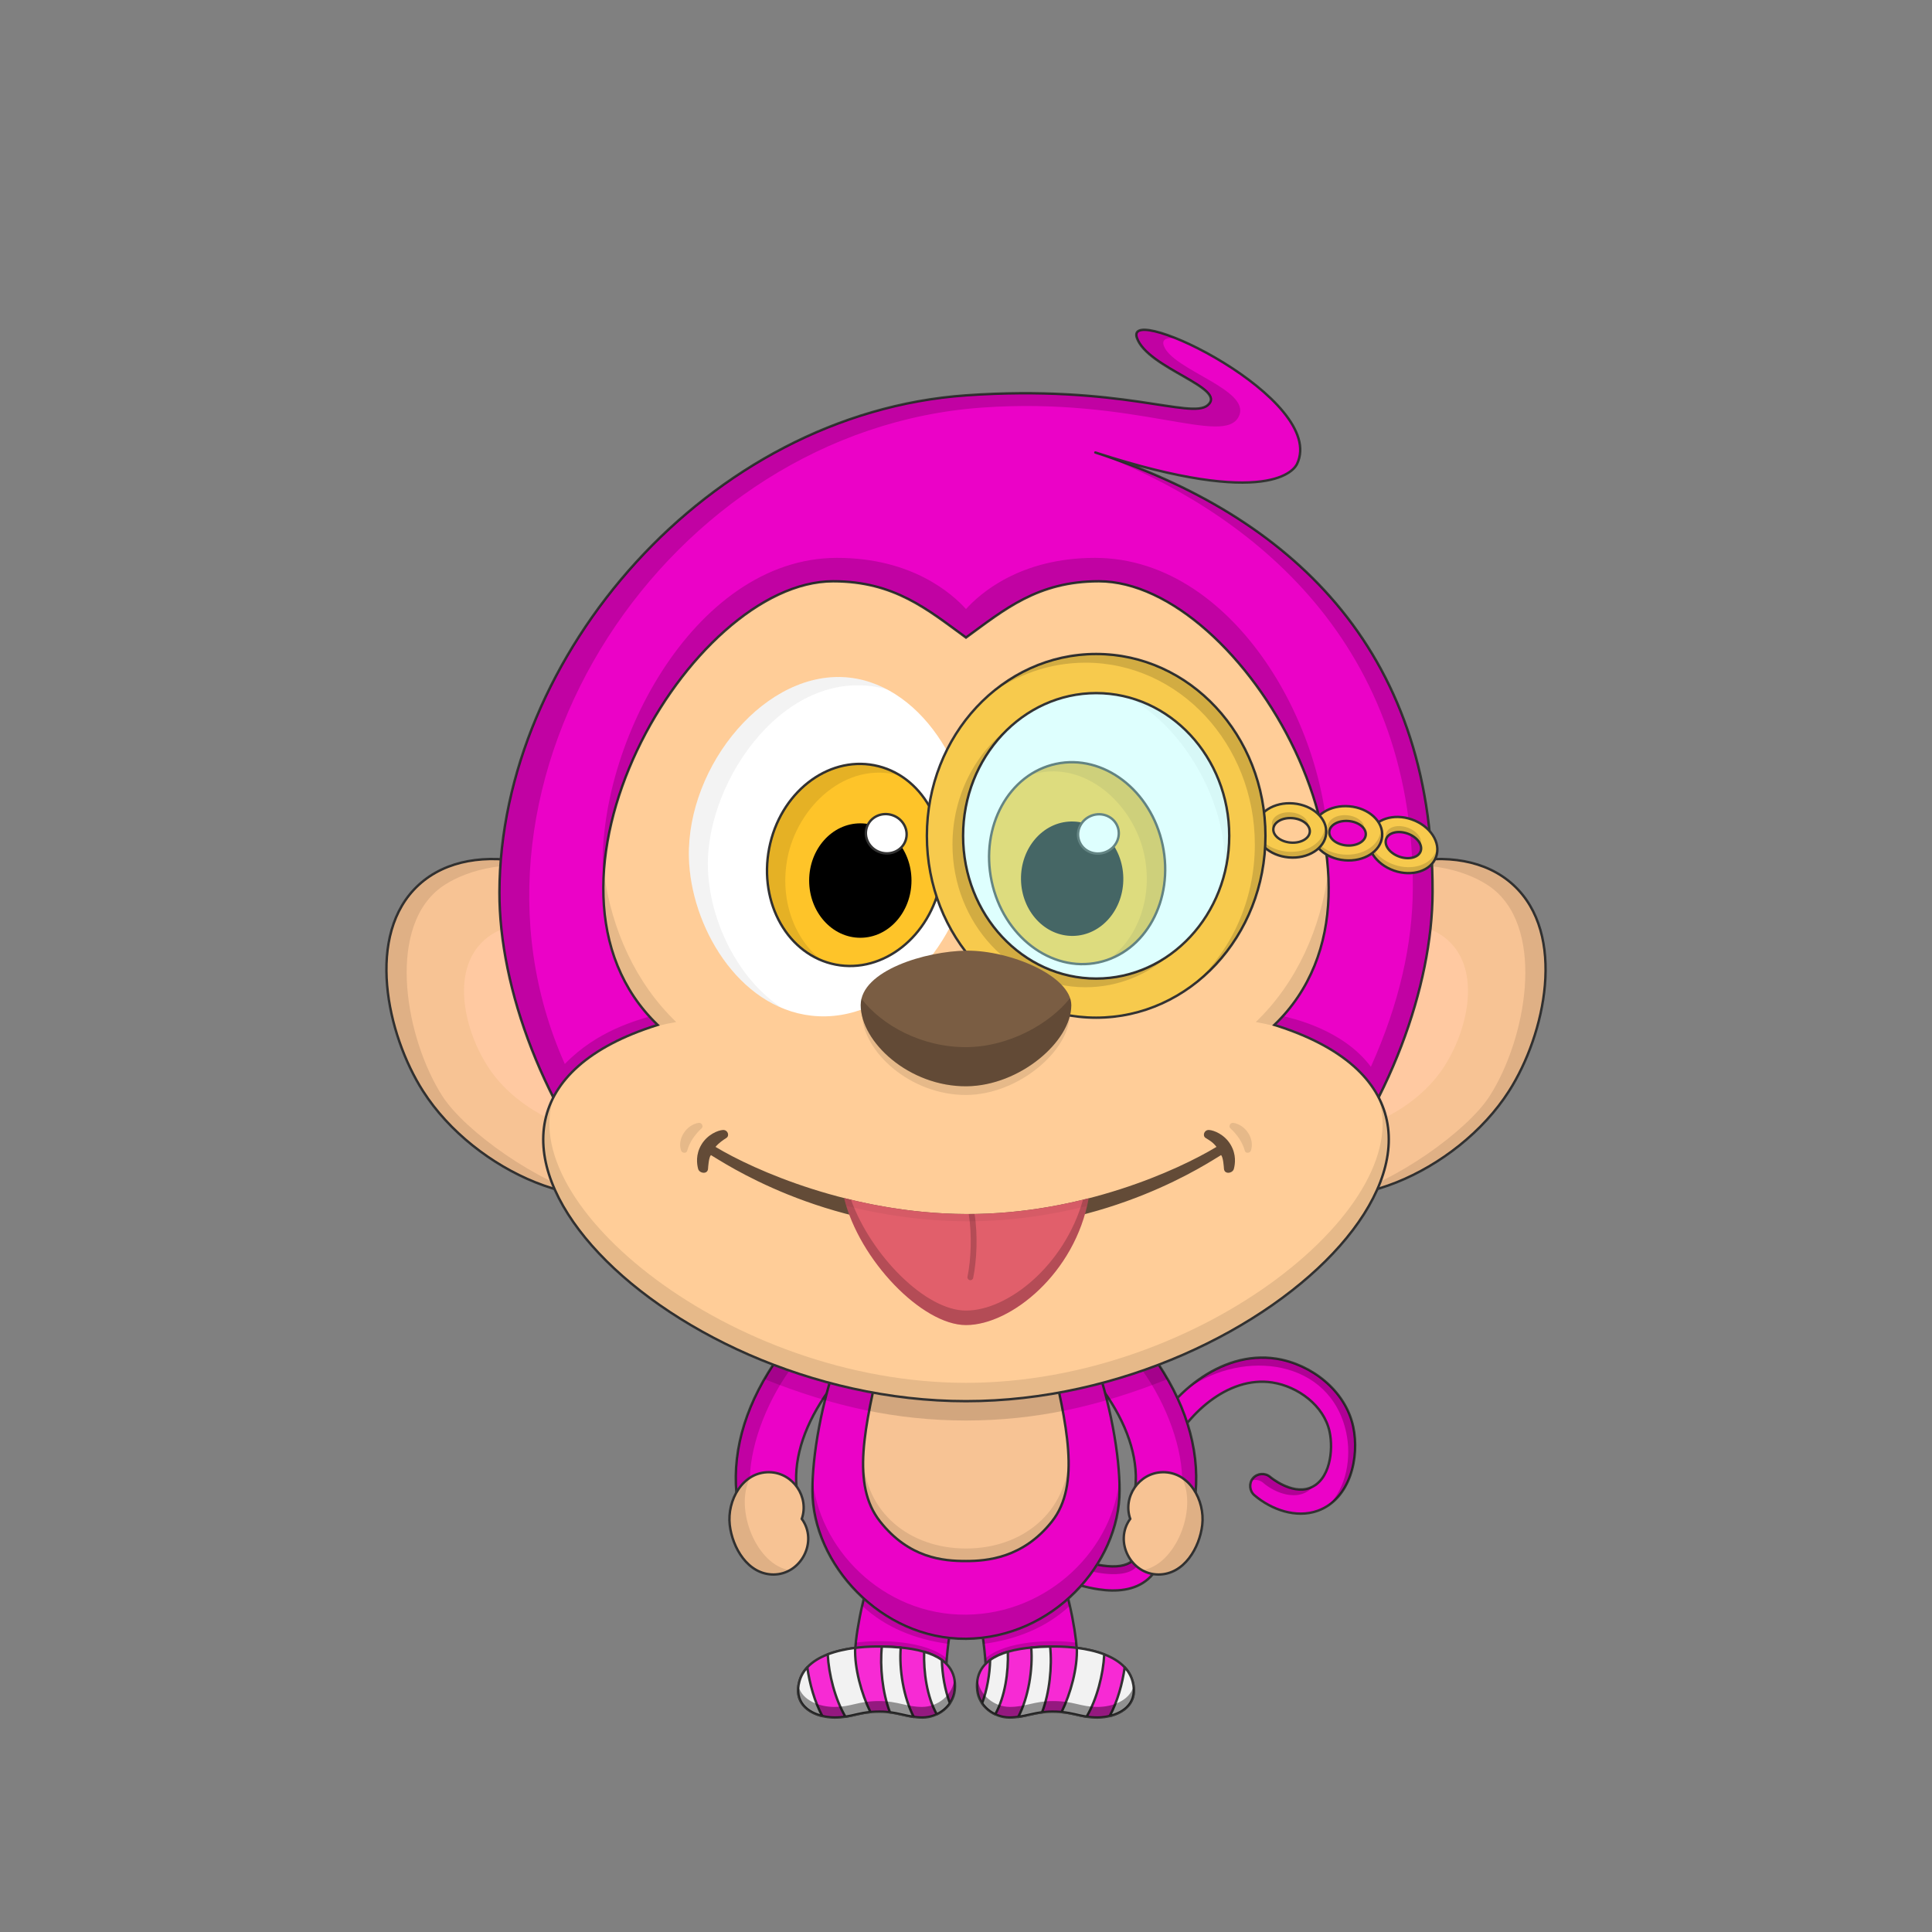<?xml version="1.0"?><svg viewBox="0 0 4000 4000" xmlns="http://www.w3.org/2000/svg" xmlns:xlink="http://www.w3.org/1999/xlink"><rect x="0" y="0" width="4000" height="4000" fill="#808080" stroke="none"/><g id="tail" fill="none"><path d="M2275.11 3290.64c-50.77-7.42-115.16-32.27-196.86-76-11.87-6.35-16.67-21.85-10.25-33.84 6.35-11.87 21.85-16.66 33.84-10.25 75.45 40.37 136.18 64.12 180.5 70.6 28.93 4.23 49.75 1 61.88-9.64 13.61-11.92 12.39-33 8.83-72.39-4.17-46.12-9.36-103.53 19.78-169.51 44-99.72 153.63-194.53 269.09-176.7 73.33 11.36 143.6 66.19 159.73 140.59 13.73 63.36-6.02 150.17-73.53 174.43-44.77 16-95.93-2.36-130.84-32.08-10.44-8.68-11.95-25-3.06-35.44 8.81-10.34 25.15-11.64 35.48-2.62.43.36 43.66 36.65 81.49 23.06 42.84-15.38 49.77-78.95 41.56-116.78-11.75-54.23-65.6-93.57-118.51-101.77-92.84-14.33-180.8 68.49-215.72 147.49-23.91 54.16-19.56 102.32-15.72 144.81 4 43.84 7.71 85.25-25.67 114.5-27.66 24.4-67.07 26.8-102.02 21.54z" fill="#eb02c7" stroke="#333" stroke-width="5" stroke-miterlimit="10"/><path d="M2787.15 2965.67c11.06 51.03 1.18 114.55-37.82 152.08 51.41-33.69 65.07-107.55 52.82-164.08-16.13-74.4-86.39-129.24-159.73-140.6-66.26-10.23-131.78 18.56-181.54 60.82 114.12-80.75 293.29-60.35 326.27 91.78z" fill="#000" fill-opacity="0.25"/><path d="M2718.12 3078.2c-27.03 31.45-75.59 15.27-102.89-8.23a25.04 25.04 0 00-23.13-5 25.2 25.2 0 0119.93-12.89 25.03 25.03 0 0118.2 5.88c22.07 19.51 59.84 35.18 87.89 20.24zM2074 3173.64c3.5-3 15.5-9 23-5.5 6.98 3.26 15.34 7.39 24.73 12.03 49.42 24.42 127.47 62.97 183.77 62.97 50 0 54.5-25 47.5-91a442 442 0 003.06 12.51c9.62 37.75 24.09 94.49-50.56 94.49-81.5 0-208.79-70.57-231.5-85.5z" fill="#000" fill-opacity="0.25"/></g><g id="legs" fill="none"><path d="M1959.37 3446.51c5-87.08 27.4-154.43 47.17-206.81 19.77-52.38 42.42-144.7-42.56-166.02-121.5-30.49-188.31 254.12-193.3 340.94-2.93 51.08 36.82 110.33 88.4 113.29 47.48 2.31 97.45-31.79 100.29-81.4z" fill="#eb02c7" stroke="#333" stroke-width="5" stroke-miterlimit="10"/><path d="M1769.48 3414.5c51.5-7 148-7 188.5 34 .34-3.09 1.44-11.94 1.66-15.04-42.16-36.96-138.16-39.46-188.02-32.46-.26 3.3-1.86 10.13-2.14 13.5zM1785.48 3325c47.76 44.29 108.88 69.13 178 78.5.58-5.01 1.81-12.18 2.5-17-68.6-8.88-128.2-37.6-176-81-2 6-3.62 15.27-4.5 19.5z" fill="#000" fill-opacity="0.18"/><path d="M2040.63 3446.51c-5-87.08-27.4-154.43-47.17-206.81-19.77-52.38-42.42-144.7 42.56-166.02 121.5-30.49 188.31 254.12 193.3 340.94 2.93 51.08-36.82 110.33-88.4 113.29-47.48 2.31-97.45-31.79-100.29-81.4z" fill="#eb02c7" stroke="#333" stroke-width="5" stroke-miterlimit="10"/><path d="M2230.52 3414.5c-51.5-7-148-7-188.5 34-.34-3.09-1.44-11.94-1.66-15.04 42.16-36.96 138.16-39.46 188.02-32.46.26 3.3 1.86 10.13 2.14 13.5zM2214.52 3325c-47.76 44.29-108.88 69.13-178 78.5-.58-5.01-1.81-12.18-2.5-17 68.6-8.88 128.2-37.6 176-81 2 6 3.62 15.27 4.5 19.5z" fill="#000" fill-opacity="0.18"/></g><g id="arms" fill="none"><path d="m1587 3147c36.5 0 65.66-32.58 62.04-68.42-5.42-63.52 18.62-132.19 65.95-198.39 43.06-60.25 89.21-93.26 53.71-132.19-35.5-38.94-115.56 3.92-155.4 59.5-65.71 91.92-97.19 189.11-88.63 283.68 3.19 31.47 25.83 55.82 62.33 55.82z" fill="#eb02c7" stroke="#333" stroke-miterlimit="10" stroke-width="5"/><path d="m1570.65 3145.22c-62.15-107.22 43.67-345.19 176.18-410.41-40.01-10.61-100.55 26.68-133.53 72.69-65.71 91.92-97.19 189.11-88.63 283.68 2.68 26.46 19.12 47.89 45.98 54.04z" fill="#000" fill-opacity="0.18"/><path d="m2413 3147c-36.5 0-65.66-32.58-62.04-68.42 5.42-63.52-18.62-132.19-65.95-198.39-43.06-60.25-89.21-93.26-53.71-132.19 35.5-38.94 115.56 3.92 155.4 59.5 65.71 91.92 97.19 189.11 88.63 283.68-3.19 31.47-25.83 55.82-62.33 55.82z" fill="#eb02c7" stroke="#333" stroke-miterlimit="10" stroke-width="5"/><path d="m2429.35 3145.22c62.15-107.22-43.67-345.19-176.18-410.41 40.01-10.61 100.55 26.68 133.53 72.69 65.71 91.92 97.19 189.11 88.63 283.68-2.69 26.46-19.12 47.89-45.98 54.04z" fill="#000" fill-opacity="0.18"/></g><g id="bodyUpper" fill="none"><path d="m2000 2548c154 0 220 135 260 246s58 220 58 292c0 152-138.68 305.46-318 307-175.53 1.51-318-155-318-307 0-72 17.7-181.5 58-292 40-111 106-246 260-246z" fill="#eb02c7" stroke="#333" stroke-miterlimit="10" stroke-width="5"/><path d="m2000 3393c-175.67 1.59-330-157-318-337 10 148 145.15 288.48 318 287s308-139 318-287c12 180-142.33 335.41-318 337z" fill="#000" fill-opacity="0.18"/><path d="m2000 2672c104 0 160 68 174 128 34.49 147.82 64 274 4 350s-134.95 82-178 82c-47.55 0-118-6-178-82s-32.44-193.83 4-350c14-60 70-128 174-128z" fill="#f7c394" stroke="#333" stroke-miterlimit="10" stroke-width="5"/><path d="m2000 3232c-136 0-224-94-213-216 4 115 96 190 213 190s209-75 213-190c11 122-77 216-213 216z" fill="#000" fill-opacity=".1"/></g><g id="ears" fill="none"><path d="m3133.19 1832.12c111.1 102 66.32 309.29-9.09 427.16-107.46 168-353.47 273.75-479.46 184.37-131.58-93.35-114.4-386.92 39.2-539.32 114.68-113.78 334.45-177.69 449.35-72.21z" fill="#f7c394" stroke="#333" stroke-miterlimit="10" stroke-width="5"/><path d="m3003.49 1952.22c66 68.19 30.1 196.68-21.65 267.88-73.75 101.45-232.17 158.69-307.94 97.86-79.14-63.53-57.39-247.22 44.75-337.18 76.26-67.16 216.64-99.08 284.84-28.56z" fill="#ffc9a1"/><path d="m3124.1 2259.28c-60.69 94.85-195.1 203.22-346.6 216.72 106.36-25 260.01-133.85 306.64-206.72 75.41-117.87 115.36-338.97 9.09-427.16-32.41-26.89-114.73-65.12-227.73-45.12 138-42.5 222.79-6.13 267.73 35.12 111.06 101.99 66.28 309.29-9.13 427.16z" fill="#000" fill-opacity=".1"/><path d="m866.818 1832.12c-111.1 102-66.32 309.29 9.09 427.16 107.46 168 353.472 273.75 479.462 184.37 131.58-93.35 114.4-386.92-39.2-539.32-114.68-113.78-334.452-177.69-449.352-72.21z" fill="#f7c394" stroke="#333" stroke-miterlimit="10" stroke-width="5"/><path d="m996.518 1952.22c-66 68.19-30.1 196.68 21.652 267.88 73.75 101.45 232.17 158.69 307.94 97.86 79.14-63.53 57.39-247.22-44.75-337.18-76.26-67.16-216.64-99.08-284.842-28.56z" fill="#ffc9a1"/><path d="m875.908 2259.28c60.69 94.85 195.102 203.22 346.602 216.72-106.36-25-260.019-133.85-306.642-206.72-75.41-117.87-115.36-338.97-9.09-427.16 32.409-26.89 114.732-65.12 227.732-45.12-138.002-42.5-222.792-6.13-267.732 35.12-111.06 101.99-66.28 309.29 9.13 427.16z" fill="#000" fill-opacity=".1"/></g><g id="face" fill="none"><path d="m2395 2818c-115.35 45.22-271 79-395 79s-259.34-26.43-395-79c-7.24 10.54-16.61 26.27-23 37 142 57 275 86 418 86s276-29 418-86c-6.15-10.7-15.93-26.36-23-37z" fill="#000" fill-opacity=".15"/><path d="m2500.32 839c42.32-35.85-124.32-76-146.52-139.49-26.8-76.51 395.59 127.1 331.57 261.08-5 10.51-55.43 94-417.61-23.77 398.16 129.18 699.66 403.12 698.24 910.18-1.09 388.75-350.07 990.81-966.43 996.18-594.62 5.19-966.64-596.22-965.57-996.18 1.32-488.44 432.13-990.94 966-1028.5 319.41-22.45 465.29 50.1 500.32 20.5z" fill="#eb02c7" stroke="#333" stroke-linecap="round" stroke-linejoin="round" stroke-width="5"/><path d="m2565.16 861.34c-29.66 65.16-211.81-40-531.22-17.54-653.46 45.937-1126.939 771.2-864.58 1359.08 68.14-70.38 151.14-90.38 177.59-99.16 7.94 8.57 17.6 17.67 21.05 21.78-81.37 25.35-175.93 80.41-216.63 156.84-76.27-147.6-117-302.56-116.59-435.33 1.32-488.45 432.22-991 966.09-1028.57 319.41-22.45 464.56 50.1 499.59 20.46 42.18-35.75-124.46-75.9-146.65-139.39-8.57-24.46 28.82-20.27 81.55 1.13-20-2.88-31 1.83-25.55 15.87 19.38 50.39 180.3 90.02 155.35 144.83z" fill="#000" fill-opacity="0.18"/><path d="m2964.5 1847.07c-.36 127.74-38.12 278.51-110.54 423.57-74.96-102.64-209.23-143.64-222.96-143.64 4-5 16-19.7 20-24.5 23.5 5.5 128.62 27.91 187.28 106.2 59.3-132.15 86.52-255.16 86.84-370.86 1.47-524.24-353.62-784.84-657.36-901.02 398.16 129.18 698.16 403.18 696.74 910.25z" fill="#000" fill-opacity="0.18"/><path d="m1725 1203.5c-297 0-665 628.5-363.5 918.5-575.499 180 0 779 638.5 779s1214-599 638.5-779c301.5-290-66.5-918.5-363.5-918.5-126.5 0-195.51 58.5-275 116.5-79.5-58-148.5-116.5-275-116.5z" fill="#ffcd98" stroke="#333" stroke-width="5"/><g fill="#000"><path d="m2749.1 1817c-15.7-308.54-265-613.19-481.5-613.19-134.6 0-216.2 82.14-267.6 116.19-41.1-28.05-132.5-116.19-268.4-116.19-255.6 0-478.1 373.19-482.13 622.71-22.47-268.52 183.6-671.52 483.53-671.52 156 0 239 75 267 106 28-31 111-106 267-106 297.63 0 503.5 381.5 482.1 662z" fill-opacity="0.18"/><path d="m1148.6 2266.67c-135.93 245.26 334.32 633.83 851.4 633.83s993.17-392.85 849.75-637.86c95.36 224.1-359.03 600.36-849.75 600.36-487.79 0-939.69-371.78-851.4-596.33z" fill-opacity=".1"/><path d="m1250.37 1807.39c-7.11 117.45 24.02 230.01 111.45 314.11-10.42 3.26-20.47 7.66-30.15 11.19 22.33-7.19 43.66-12.28 68.33-16.69-84.54-81.32-133.47-191.77-149.63-308.61z" fill-opacity=".1"/><path d="m2670.5 2133c-21.76-6.41-44.6-12.37-70.5-17 85.32-82.07 134.37-193.81 150.07-311.86 7.89 118.62-23.01 232.49-111.25 317.36 11.32 3.54 21.24 7.64 31.68 11.5z" fill-opacity=".1"/></g></g><g id="eyes" fill="none"><path d="m1759.66 1403.06c154.89 18 266.48 208.75 250 376.77-16.38 167.34-162.69 342-329.88 323-151.8-17.3-250.26-186.22-253.5-328.16-4.31-190.16 160.84-391.67 333.38-371.61z" fill="#fff"/><path d="m1947.73 1825.22c22.11-113.95-39.5-221.76-137.6-240.79-98.1-19.04-195.55 57.91-217.66 171.87-22.11 113.95 39.5 221.76 137.6 240.79 98.1 19.04 195.55-57.91 217.66-171.87z" fill="#fec429" stroke="#333" stroke-miterlimit="10" stroke-width="5"/><path d="m1781.2 1941.56c58.51 0 105.94-53.04 105.94-118.46s-47.43-118.46-105.94-118.46-105.94 53.04-105.94 118.46 47.43 118.46 105.94 118.46z" fill="#000"/><path d="m1874.89 1740.31c7.45-21.05-4.41-44.45-26.5-52.27-22.08-7.82-46.02 2.91-53.47 23.96s4.41 44.45 26.5 52.27c22.08 7.81 46.02-2.91 53.47-23.96z" fill="#fff" stroke="#333" stroke-miterlimit="10" stroke-width="5"/><path d="m1835.89 1427c-204.38-55.89-374.47 186.25-370.31 368.01 2.47 107.25 59.36 229.79 152.7 291.65-116.4-48.78-189.2-190.33-192-312-4.33-190.11 160.82-391.59 333.36-371.55 26.68 3.19 52.53 11.29 76.25 23.89z" fill="#000" fill-opacity=".05"/><path d="m1863.55 1605.84c-112.85-32.06-212.75 65.3-233.15 170.44-16.75 86.35 14.07 169.22 72.35 213.35-81.88-32-130.23-129.93-110.25-232.89 22.12-114 119.58-190.89 217.68-171.85 18.92 3.68 37 10.78 53.37 20.95z" fill="#000" fill-opacity="0.1"/><path d="m2234 1398.91c-154.54 20.68-262.79 213.36-243.4 381.08 19.3 167 168.63 339.1 335.47 317.13 151.47-19.94 247-190.55 247.73-332.52.98-190.16-167.66-388.73-339.8-365.69z" fill="#fff"/><path d="m2273.74 1992.69c97.75-20.74 157.47-129.61 133.37-243.16-24.09-113.55-122.87-188.79-220.63-168.05-97.75 20.75-157.46 129.61-133.37 243.16 24.1 113.56 122.87 188.79 220.63 168.05z" fill="#fec429" stroke="#333" stroke-miterlimit="10" stroke-width="5"/><path d="m2221.84 1937.71c58.5-1.03 105-54.88 103.86-120.3-1.15-65.41-49.49-117.61-107.99-116.59-58.51 1.02-105 54.88-103.86 120.29 1.14 65.42 49.49 117.62 107.99 116.6z" fill="#000"/><path d="m2288.34 1764.39c21.95-8.2 33.4-31.81 25.58-52.72-7.81-20.92-31.94-31.23-53.88-23.03-21.95 8.21-33.4 31.81-25.59 52.73 7.82 20.91 31.94 31.22 53.89 23.02z" fill="#fff" stroke="#333" stroke-miterlimit="10" stroke-width="5"/><g fill="#000"><path d="m2573.77 1764.6c-.66 123.27-72.75 268.13-190.88 317.21 95.29-61.62 152.08-188.08 152.66-297.55.96-183.58-181.09-431.24-385.95-355.18 26-15.6 54.29-26.14 84.37-30.17 172.17-23.04 340.81 175.53 339.8 365.69z" fill-opacity=".05"/><path d="m2295.09 1986.4c60.86-43.65 92.6-129.07 73.87-217.3-22.4-105.54-126.48-201.41-238.74-163.7 17.03-11.63 36.17-19.82 56.34-24.11 97.76-20.75 196.54 54.48 220.65 168 22.3 105.1-27.16 206.17-112.12 237.11z" fill-opacity="0.1"/></g></g><g id="glasses" fill="none"><ellipse cx="2269.5" cy="1730.5" fill="#aefffd" fill-opacity=".4" rx="300.5" ry="322.5"/><g clip-rule="evenodd" fill-rule="evenodd"><path d="m2885.98 1802.54c38.05 13.36 77.21.48 87.48-28.77 10.26-29.24-12.25-63.78-50.3-77.13-38.04-13.36-77.2-.48-87.47 28.77-10.27 29.24 12.25 63.77 50.29 77.13zm11.22-28.9c19.74 6.93 39.5 1.84 44.14-11.36 4.63-13.21-7.61-29.53-27.34-36.46-19.74-6.93-39.5-1.84-44.14 11.36-4.63 13.21 7.61 29.54 27.34 36.46z" fill="#f7ca4d" stroke="#333" stroke-width="5"/><path d="m2973.52 1761.4c-10.27 29.25-49.43 42.13-87.47 28.77-29.32-10.29-49.41-33.15-52.39-56.48-3.92 27.2 17.82 56.74 52.32 68.85 38.04 13.36 77.2.48 87.47-28.77 2.36-6.71 2.99-13.7 2.1-20.65-.4 2.8-1.07 5.56-2.03 8.28zm-103.56-24.5c4.82-12.99 24.44-17.96 44.03-11.08 13.96 4.9 24.17 14.5 27.31 24.37.03-.09.07-.19.1-.28 4.64-13.21-7.6-29.53-27.34-36.46s-39.49-1.84-44.13 11.36c-1.36 3.87-1.27 8.01.03 12.09z" fill="#000" fill-opacity=".15"/><path d="m2784.01 1781.18c40.17 3.51 74.92-18.68 77.61-49.56 2.7-30.88-27.68-58.75-67.84-62.26-40.17-3.5-74.92 18.69-77.61 49.56-2.7 30.88 27.68 58.75 67.84 62.26zm3.71-30.78c20.84 1.82 38.72-8.01 39.94-21.95 1.21-13.95-14.69-26.73-35.53-28.55-20.84-1.81-38.72 8.02-39.94 21.96-1.21 13.95 14.69 26.72 35.53 28.54z" fill="#f7ca4d" stroke="#333" stroke-width="5"/><path d="m2858.62 1719.62c-2.69 30.88-37.44 53.07-77.61 49.56-30.94-2.7-56.08-19.87-64.76-41.73 2.96 27.33 31.34 50.55 67.76 53.73 40.17 3.51 74.92-18.68 77.61-49.56.62-7.09-.5-14.01-3.09-20.52.31 2.8.34 5.65.09 8.52zm-106.4 1.94c1.45-13.78 19.22-23.46 39.91-21.65 14.74 1.28 27.01 8.05 32.5 16.83.01-.09.02-.19.03-.29 1.21-13.95-14.69-26.73-35.53-28.55-20.84-1.81-38.72 8.02-39.94 21.96-.35 4.08.76 8.07 3.03 11.7z" fill="#000" fill-opacity=".15"/><path d="m2668.14 1775.24c40.16 3.5 74.91-18.69 77.6-49.56 2.7-30.88-27.68-58.75-67.84-62.26-40.17-3.51-74.92 18.68-77.61 49.56-2.7 30.88 27.68 58.75 67.85 62.26zm3.7-30.78c20.84 1.82 38.72-8.01 39.94-21.96 1.21-13.94-14.69-26.72-35.53-28.54s-38.72 8.01-39.93 21.96c-1.22 13.94 14.68 26.72 35.52 28.54z" fill="#f7ca4d" stroke="#333" stroke-width="5"/><path d="m2742.74 1713.68c-2.69 30.87-37.44 53.06-77.6 49.56-30.95-2.71-56.09-19.87-64.76-41.74 2.95 27.33 31.33 50.56 67.76 53.74 40.16 3.5 74.91-18.69 77.6-49.56.62-7.09-.5-14.02-3.08-20.53.3 2.81.33 5.65.08 8.53zm-106.4 1.94c1.45-13.79 19.22-23.47 39.91-21.66 14.74 1.29 27.01 8.06 32.5 16.84.01-.1.02-.2.03-.3 1.21-13.94-14.69-26.72-35.53-28.54s-38.72 8.01-39.94 21.96c-.35 4.08.76 8.06 3.03 11.7z" fill="#000" fill-opacity=".15"/><path d="m2269.5 2107c193.58 0 350.5-168.56 350.5-376.5s-156.92-376.5-350.5-376.5-350.5 168.56-350.5 376.5 156.92 376.5 350.5 376.5zm0-81c152.15 0 275.5-132.3 275.5-295.5s-123.35-295.5-275.5-295.5-275.5 132.3-275.5 295.5 123.35 295.5 275.5 295.5z" fill="#f7ca4d"/></g><path d="m2617.5 1730.5c0 206.73-155.97 374-348 374v5c195.12 0 353-169.86 353-379zm-348-374c192.03 0 348 167.27 348 374h5c0-209.14-157.88-379-353-379zm-348 374c0-206.73 155.97-374 348-374v-5c-195.12 0-353 169.86-353 379zm348 374c-192.03 0-348-167.27-348-374h-5c0 209.14 157.88 379 353 379zm273-374c0 161.99-122.39 293-273 293v5c153.7 0 278-133.59 278-298zm-273-293c150.61 0 273 131.01 273 293h5c0-164.41-124.3-298-278-298zm-273 293c0-161.99 122.39-293 273-293v-5c-153.7 0-278 133.59-278 298zm273 293c-150.61 0-273-131.01-273-293h-5c0 164.41 124.3 298 278 298z" fill="#333"/><path clip-rule="evenodd" d="m2046.48 1440.04c56.91-42.88 126.23-68.04 201.02-68.04 193.58 0 350.5 168.56 350.5 376.5 0 116.93-49.62 221.41-127.48 290.46 90.39-68.09 149.48-180.86 149.48-308.46 0-207.94-156.92-376.5-350.5-376.5-84.72 0-162.42 32.29-223.02 86.04zm378.75 534.25c-44.3 32.62-97.94 51.71-155.73 51.71-152.15 0-275.5-132.3-275.5-295.5 0-90.55 37.97-171.59 97.77-225.79-72.33 53.25-119.77 142.58-119.77 243.79 0 163.2 123.35 295.5 275.5 295.5 67.73 0 129.75-26.22 177.73-69.71z" fill="#000" fill-opacity=".15" fill-rule="evenodd"/></g><g id="nose" fill="none"><path d="m1785 2099c0 76.35 98.85 169 216.26 168 108.22-.95 213.74-92.55 213.74-167.78 0-152.13-430-154.42-430-.22z" fill="#000" fill-opacity=".1"/><path d="m1782 2081c0 76.35 100.23 169 219.27 168 109.73-.95 216.73-92.55 216.73-167.78 0-60.53-126.24-113.77-216.73-113-84.02.78-219.27 41.16-219.27 112.78z" fill="#7a5d43"/><path d="m1783.58 2067.77c41.76 54.75 124.68 100.94 217.85 100.22 86.21-.68 170.92-47.12 214.09-101.55 1.62 4.86 2.48 9.8 2.48 14.78 0 75.23-107 166.83-216.73 167.78-119.04 1-219.27-91.65-219.27-168 0-4.54.54-8.95 1.58-13.23z" fill="#000" fill-opacity=".2"/></g><g id="mouth" fill="none"><path d="m2553.44 2324.73c25.17 3.95 44.7 32.65 36.52 57.37-2.03 5.72-11.21 6.33-12.73.46-4.44-17.08-15.69-33.52-29.9-46.56-4.54-4.17-.01-12.1 6.11-11.26z" fill="#000" fill-opacity=".1"/><path d="m1446.56 2324.73c-25.17 3.95-44.71 32.65-36.52 57.37 2.03 5.72 11.21 6.33 12.73.46 4.44-17.08 15.69-33.52 29.89-46.56 4.55-4.17.01-12.1-6.1-11.26z" fill="#000" fill-opacity=".1"/><path d="m2518.6 2374.5c-78.5 47.5-280.5 140-518.5 139s-440-91.5-518.71-139c7.21-8.5 15.5-14 22.5-18.5 7.15-4.6 3-17-7-16.5s-31.81 9-44.5 30-9.5 41-7 50.5 19.5 12 20.5 0c.37-4.49 1.5-24 6-28.5 23.71 13.5 228.21 154 528.21 154s504.5-140.5 528-154c4.5 4.5 5.63 24.01 6 28.5 1 12 18 9.5 20.5 0s5.69-29.5-7-50.5-34.5-29.5-44.5-30-14.15 11.9-7 16.5c7 4.5 14.5 8 22.5 18.5z" fill="#634b37"/><path d="m2253.86 2481.01c-75.94 19.42-162.18 32.87-253.76 32.49-91.02-.38-176.77-13.85-252.38-33 30.85 127.4 161.14 262.93 252.28 262.93 93.5 0 226.19-108.3 253.86-262.42z" fill="#e15f6b"/><g fill="#000"><path d="m2005.59 2513.51c7.13 42.73 4.7 94.77-2.47 129.79-.66 3.24 1.43 6.41 4.68 7.08 3.24.66 6.41-1.43 7.08-4.68 7.28-35.58 9.91-88.13 2.85-132.3-4.04.06-8.08.1-12.14.11z" fill-opacity=".2"/><path d="m2000.1 2513.5c91.58.38 177.82-13.07 253.76-32.49-.96 5.33-2.04 10.61-3.24 15.83-75.15 18.97-160.24 32.04-250.52 31.66-89.25-.38-173.44-13.34-247.97-31.9-1.64-5.37-3.11-10.75-4.41-16.1 75.61 19.15 161.36 32.62 252.38 33z" fill-opacity=".05"/><path d="m1761.91 2483.99c42.47 116.56 154.92 229.44 238.09 229.44 86.69 0 203.65-93.11 242.26-229.52 3.89-.95 7.76-1.91 11.6-2.9-27.67 154.12-160.36 262.42-253.86 262.42-91.14 0-221.43-135.53-252.28-262.93 4.7 1.18 9.42 2.35 14.19 3.49z" fill-opacity=".2"/></g></g><g id="shoes" fill="none"><path d="m1909.99 3556c32 0 63.09-23.6 66.7-56.14 9.11-82.21-94.35-89.68-150.66-90.92-57.11-1.25-154.04 9.56-171.03 72.27-14.84 54.79 36.49 74.79 72.99 74.79s49-12.15 92.99-12.15c38.41 0 57.01 12.15 89.01 12.15z" fill="#f72ad4" stroke="#333" stroke-miterlimit="10" stroke-width="5"/><g fill="#f2f2f2"><path d="m1842.5 3545.19c-15.46-40.24-21.12-95.04-16.7-136.25 13.07.28 26.13.86 39.14 2.11-3.6 45.05 5.61 102.85 26.91 143.65-16.49-2.33-30.66-7.16-49.35-9.51z"/><path d="m1770.54 3411.7c-19.33 2.42-39.1 6.63-56.81 13.45 2.14 41.72 15.21 92.83 36.62 129.17 17.19-2.64 30.31-7.67 51.78-9.64-18.87-38.74-33.19-91.14-31.59-132.98z"/><path d="m1966.68 3526.42c-6.75 9.84-16.34 17.74-27.28 22.89-20.33-36.65-27.4-87.16-26.05-129.52 13.58 3.99 26.23 9.46 36.64 16.98.85 29.91 6.26 61.86 16.69 89.65z"/><path d="m1655 3481.21c3.09-11.38 8.8-21.04 16.42-29.24 4.71 33.55 15.1 71.33 31.1 100.95-30.47-7.45-59.08-29.02-47.52-71.71z"/></g><g stroke="#333" stroke-linecap="round" stroke-linejoin="round" stroke-width="5"><path d="m1842.5 3545.19c-15.46-40.24-21.12-95.04-16.7-136.25 13.07.28 26.13.86 39.14 2.11-3.6 45.05 5.61 102.85 26.91 143.65-16.49-2.33-30.66-7.16-49.35-9.51z"/><path d="m1770.54 3411.7c-19.33 2.42-39.1 6.63-56.81 13.45 2.14 41.72 15.21 92.83 36.62 129.17 17.19-2.64 30.31-7.67 51.78-9.64-18.87-38.74-33.19-91.14-31.59-132.98z"/><path d="m1966.68 3526.42c-6.75 9.84-16.34 17.74-27.28 22.89-20.33-36.65-27.4-87.16-26.05-129.52 13.58 3.99 26.23 9.46 36.64 16.98.85 29.91 6.26 61.86 16.69 89.65z"/><path d="m1655 3481.21c3.09-11.38 8.8-21.04 16.42-29.24 4.71 33.55 15.1 71.33 31.1 100.95-30.47-7.45-59.08-29.02-47.52-71.71z"/></g><path d="m1908.99 3534c-32 0-50.6-12.15-89.01-12.15-43.99 0-56.49 12.15-92.99 12.15-28.38 0-65.75-12.1-73.97-43.26-6.72 47.6 40.68 65.26 74.97 65.26 36.5 0 49-12.15 92.99-12.15 38.41 0 57.01 12.15 89.01 12.15 42.87 0 73-34.15 65.91-80.26-2.96 33.46-34.03 58.26-66.91 58.26z" fill="#000" fill-opacity=".4"/><path d="m2090 3556c-32 0-63.09-23.6-66.7-56.14-9.11-82.21 94.35-89.68 150.67-90.92 57.1-1.25 154.03 9.56 171.02 72.27 14.85 54.79-36.49 74.79-72.99 74.79s-49-12.15-92.98-12.15c-38.42 0-57.02 12.15-89.02 12.15z" fill="#f72ad4" stroke="#333" stroke-miterlimit="10" stroke-width="5"/><g fill="#f2f2f2"><path d="m2157.49 3545.19c15.47-40.24 21.13-95.04 16.7-136.25-13.06.28-26.12.86-39.13 2.11 3.59 45.05-5.62 102.85-26.91 143.65 16.48-2.33 30.65-7.16 49.34-9.51z"/><path d="m2229.45 3411.7c19.33 2.42 39.11 6.63 56.81 13.45-2.13 41.72-15.21 92.83-36.61 129.17-17.2-2.64-30.32-7.67-51.79-9.64 18.88-38.74 33.2-91.14 31.59-132.98z"/><path d="m2033.31 3526.42c6.76 9.84 16.34 17.74 27.29 22.89 20.32-36.65 27.4-87.16 26.04-129.52-13.57 3.99-26.23 9.46-36.64 16.98-.84 29.91-6.25 61.86-16.69 89.65z"/><path d="m2344.99 3481.21c-3.08-11.38-8.79-21.04-16.42-29.24-4.7 33.55-15.1 71.33-31.1 100.95 30.47-7.45 59.09-29.02 47.52-71.71z"/></g><g stroke="#333" stroke-linecap="round" stroke-linejoin="round" stroke-width="5"><path d="m2157.49 3545.19c15.47-40.24 21.13-95.04 16.7-136.25-13.06.28-26.12.86-39.13 2.11 3.59 45.05-5.62 102.85-26.91 143.65 16.48-2.33 30.65-7.16 49.34-9.51z"/><path d="m2229.45 3411.7c19.33 2.42 39.11 6.63 56.81 13.45-2.13 41.72-15.21 92.83-36.61 129.17-17.2-2.64-30.32-7.67-51.79-9.64 18.88-38.74 33.2-91.14 31.59-132.98z"/><path d="m2033.31 3526.42c6.76 9.84 16.34 17.74 27.29 22.89 20.32-36.65 27.4-87.16 26.04-129.52-13.57 3.99-26.23 9.46-36.64 16.98-.84 29.91-6.25 61.86-16.69 89.65z"/><path d="m2344.99 3481.21c-3.08-11.38-8.79-21.04-16.42-29.24-4.7 33.55-15.1 71.33-31.1 100.95 30.47-7.45 59.09-29.02 47.52-71.71z"/></g><path d="m2091 3534c32 0 50.61-12.15 89.02-12.15 43.98 0 56.48 12.15 92.98 12.15 28.39 0 65.75-12.1 73.97-43.26 6.73 47.6-40.67 65.26-74.97 65.26-36.5 0-49-12.15-92.98-12.15-38.41 0-57.02 12.15-89.02 12.15-42.86 0-73-34.15-65.91-80.26 2.97 33.46 34.04 58.26 66.91 58.26z" fill="#000" fill-opacity=".4"/></g><g id="handLeft" fill="none"><path d="m1601.4 3259.89c56.82.05 92.99-68.11 58.59-115.27 15.91-45.21-18.09-95.39-66.66-96.55-56-1.34-88.37 58.5-82.5 109.13 5.48 47.31 37.52 102.65 90.57 102.69z" fill="#f7c394" stroke="#333" stroke-miterlimit="10" stroke-width="5"/><path d="m1510.83 3157.2c6.78 58.57 54.37 126.8 125.37 93.8-68.82-8.8-117-125.5-83.11-191.84-5.39 3.84-13.89 8.34-27.6 27.61-12.29 21.73-17.7 46.2-14.66 70.43z" fill="#000" fill-opacity=".1"/></g><g id="handRight" fill="none"><path d="m2398.6 3259.89c-56.82.05-92.99-68.11-58.59-115.27-15.92-45.21 18.08-95.39 66.66-96.55 56-1.34 88.36 58.5 82.5 109.13-5.48 47.31-37.53 102.65-90.57 102.69z" fill="#f7c394" stroke="#333" stroke-miterlimit="10" stroke-width="5"/><path d="m2489.17 3157.2c-6.78 58.57-54.37 126.8-125.37 93.8 68.82-8.8 117-125.5 83.11-191.84 5.39 3.84 13.89 8.34 27.6 27.61 12.29 21.73 17.7 46.2 14.66 70.43z" fill="#000" fill-opacity=".1"/></g></svg>